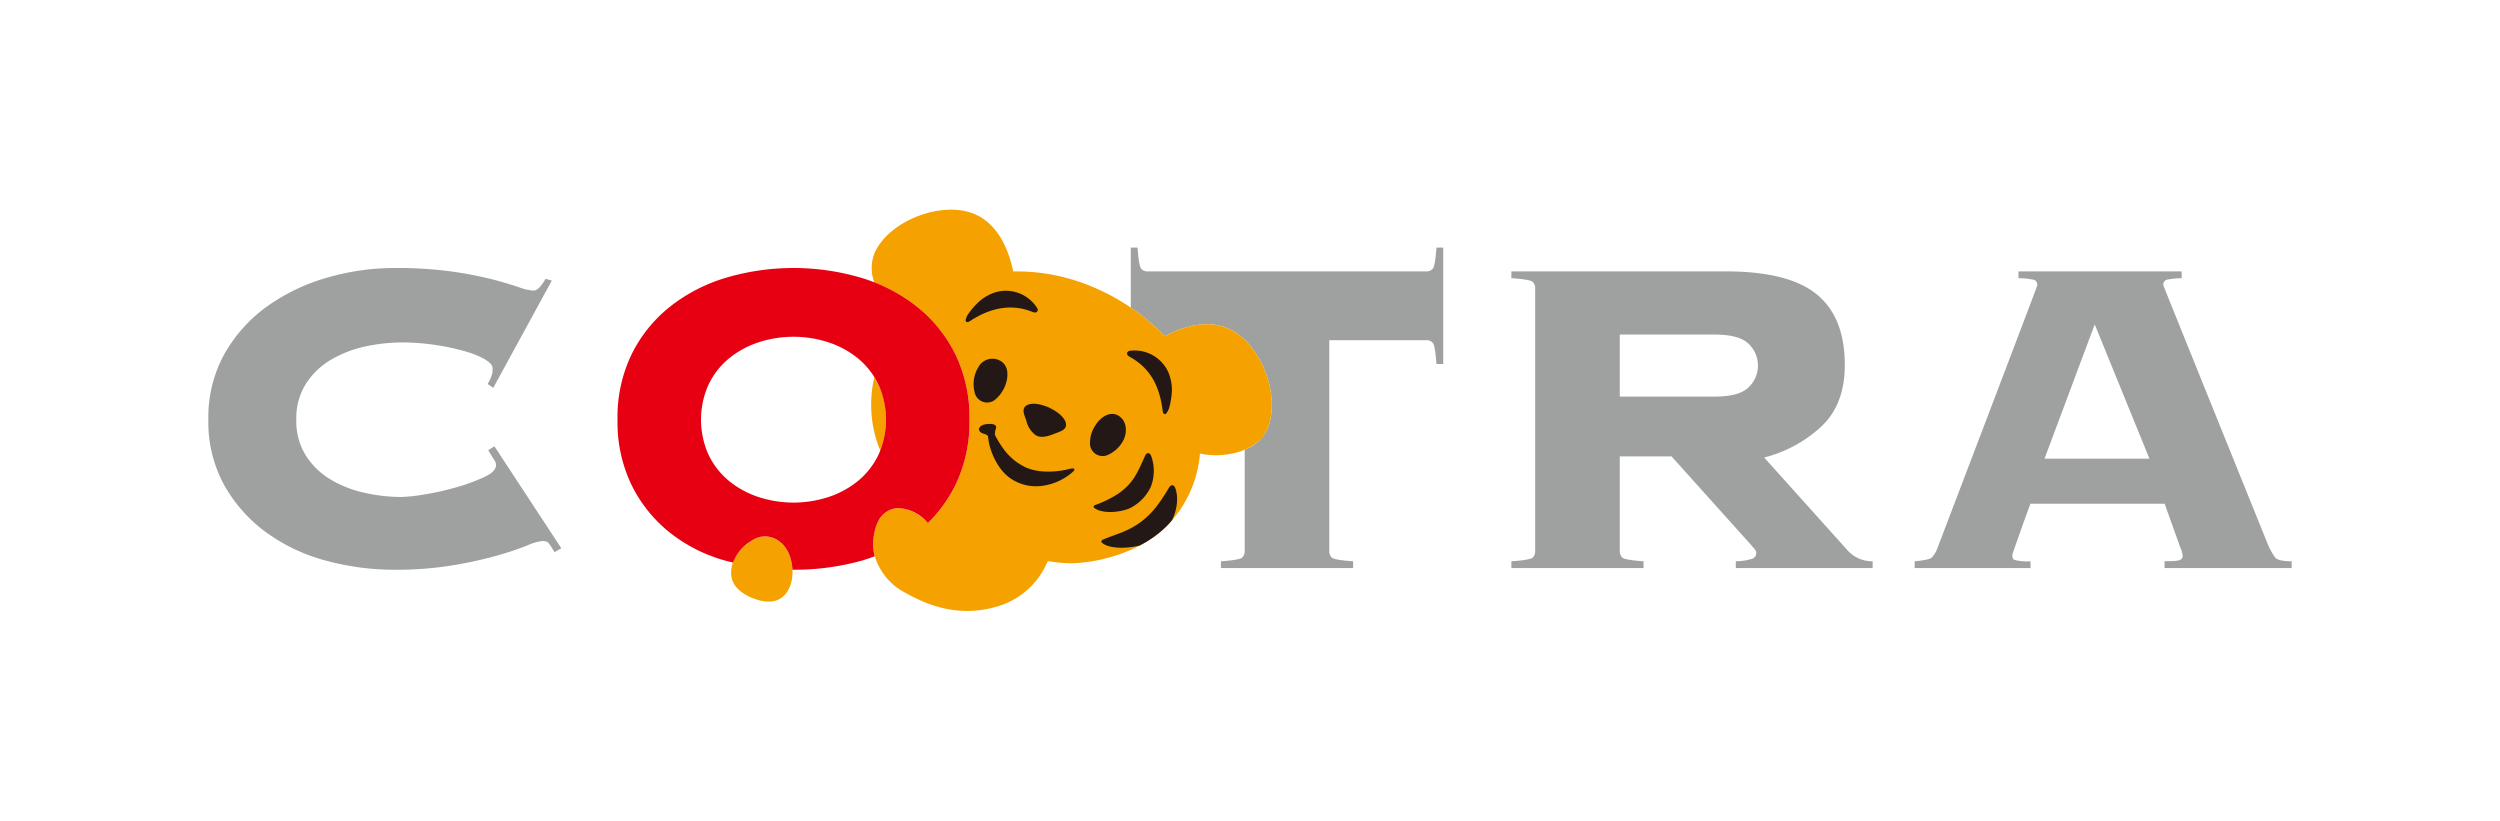 <svg xmlns="http://www.w3.org/2000/svg" xmlns:xlink="http://www.w3.org/1999/xlink" width="600" height="196.951" viewBox="0 0 600 196.951"><defs><clipPath id="a"><rect width="600" height="196.951" fill="none"/></clipPath></defs><g clip-path="url(#a)"><path d="M110.964,84.343a8.768,8.768,0,0,0,1.127-2.579,7.892,7.892,0,0,0,.067-1.151q0-1.081-1.828-2.163a21.267,21.267,0,0,0-4.872-1.965A56.316,56.316,0,0,0,98.485,75a53.611,53.611,0,0,0-8.256-.609,41.3,41.3,0,0,0-8.527.946,27.617,27.617,0,0,0-8.19,3.116,18.1,18.1,0,0,0-6.088,5.75,15.5,15.5,0,0,0-2.369,8.732,15.5,15.5,0,0,0,2.369,8.731,18.021,18.021,0,0,0,6.088,5.75,27.5,27.5,0,0,0,8.19,3.117,41.064,41.064,0,0,0,8.527.945,39.005,39.005,0,0,0,5.551-.609,64.621,64.621,0,0,0,7.582-1.692,45.341,45.341,0,0,0,6.7-2.436q2.907-1.352,2.911-2.844a1.9,1.9,0,0,0-.273-1.079c-.182-.273-.36-.586-1.593-2.557l1.491-.949,16.053,24.462-1.623.949c-1.242-2.054-1.49-2.347-1.806-2.484a2.919,2.919,0,0,0-1.148-.2,13.306,13.306,0,0,0-3.793,1.152,74.372,74.372,0,0,1-7.375,2.435,98.752,98.752,0,0,1-10.625,2.3,83.729,83.729,0,0,1-13.671,1.016,63.1,63.1,0,0,1-16.107-2.1,43.455,43.455,0,0,1-14.35-6.632,35.543,35.543,0,0,1-10.286-11.37,31.366,31.366,0,0,1-3.926-15.9,31.391,31.391,0,0,1,3.926-15.906A35.591,35.591,0,0,1,58.15,65.657,46.912,46.912,0,0,1,72.5,58.823a57.912,57.912,0,0,1,16.107-2.3,96.509,96.509,0,0,1,14.006.877,93.235,93.235,0,0,1,9.951,1.962q3.926,1.086,6.089,1.831a11.23,11.23,0,0,0,3.251.743c.81,0,1.486-.36,2.983-2.814l1.491.407-14.064,25.76Z" transform="translate(6.063 7.8)" fill="#9fa0a0"/><path d="M490.393,126c.559.569,2.112.81,3.885.81v1.625H463.766v-1.625c2.673-.088,4.22.089,4.359-1.24a6.937,6.937,0,0,0-.612-2.183c-.373-1.057-3.721-10.382-3.721-10.382H431.58q-1.357,3.653-2.167,5.955t-1.286,3.654c-.315.906-.542,1.558-.676,1.962a3.2,3.2,0,0,0-.206.882,1.17,1.17,0,0,0,.475,1.016,12.625,12.625,0,0,0,3.885.336v1.625H403.8v-1.625c1.955-.178,3.636-.475,4.09-.877a6.372,6.372,0,0,0,1.353-2.235s23.1-60.564,23.9-62.867a1.215,1.215,0,0,0-.635-1.549,17.612,17.612,0,0,0-3.8-.419V57.235h39.175V58.86a19.554,19.554,0,0,0-3.683.4,1.226,1.226,0,0,0-.635,1.549c.138.428,24.832,61.535,25,61.933A14.614,14.614,0,0,0,490.393,126m-30.252-23.823L447.012,69.957l-12.05,32.218Z" transform="translate(55.722 7.898)" fill="#9fa0a0"/><path d="M344.762,124.372a2.106,2.106,0,0,0,.609,1.558c.407.4,2.424.7,5.1.879v1.625H318.743v-1.625c2.674-.179,4.7-.476,5.106-.879a2.119,2.119,0,0,0,.609-1.558V61.3a2.119,2.119,0,0,0-.609-1.558c-.407-.4-2.432-.7-5.106-.879V57.235H370.21q15.025,0,21.789,5.482t6.77,16.988q0,9.337-5.481,14.62a31.658,31.658,0,0,1-13.877,7.578l20.19,22.47a7.974,7.974,0,0,0,5.849,2.436v1.625H372.605v-1.625a13.654,13.654,0,0,0,4.036-.634,1.488,1.488,0,0,0,.867-1.494c-.046-.45-.382-.809-.925-1.438-.729-.846-1.759-1.973-2.586-2.894-1.443-1.6-16.816-18.714-16.816-18.714h-12.42ZM367.5,87.286q5.956,0,8.19-2.234a7.2,7.2,0,0,0,0-10.425q-2.236-2.229-8.19-2.23H344.761V87.286Z" transform="translate(43.984 7.898)" fill="#9fa0a0"/><path d="M311.843,52.215c-.182,2.5-.455,4.475-.815,4.97a1.877,1.877,0,0,1-1.62.743H242.539a1.88,1.88,0,0,1-1.625-.743c-.361-.5-.633-2.473-.811-4.97h-1.625V66.642a49.222,49.222,0,0,1,8.155,6.867c4.914-2.629,10.66-4.117,15.727-1.638,7.513,3.677,12.322,16.31,8.791,24.086a9.778,9.778,0,0,1-5.332,4.761v24.345a2.109,2.109,0,0,1-.609,1.559c-.4.4-2.428.7-5.1.877v1.625h31.73V127.5c-2.678-.178-4.7-.475-5.106-.877a2.123,2.123,0,0,1-.61-1.559V74.442h23.286a1.874,1.874,0,0,1,1.62.743c.36.5.633,2.473.815,4.968h1.625V52.215Z" transform="translate(32.908 7.205)" fill="#9fa0a0"/><path d="M159.1,114.163a5.564,5.564,0,0,1,6.591.1c4.948,3.388,4.525,15.363-3.294,14.47-2.821-.322-7.1-2.215-7.977-5.265-.851-2.955.652-6.817,4.681-9.3" transform="translate(21.278 15.611)" fill="#f5a200"/><path d="M185.456,81.3q-.449-.913-.971-1.751a29.012,29.012,0,0,0,1.062,16.708c.11.287.254.558.374.84a19.39,19.39,0,0,0,1.362-7.338,18.951,18.951,0,0,0-1.828-8.459" transform="translate(25.354 10.977)" fill="#f5a200"/><path d="M269.9,72.974c-5.066-2.48-10.813-.991-15.727,1.638A51.6,51.6,0,0,0,237.2,62.9a46.937,46.937,0,0,0-19.4-3.862c-1.2-5.749-3.9-11.552-9.426-13.823-7.738-3.178-20.379,1.609-23.852,9.412a9.745,9.745,0,0,0-.043,7.068,39.3,39.3,0,0,1,10.3,5.861,33.678,33.678,0,0,1,9.135,11.374,34.688,34.688,0,0,1,3.386,15.7,34.681,34.681,0,0,1-3.386,15.7,33.922,33.922,0,0,1-6.606,9.113,10.4,10.4,0,0,0-6-3.516v0a5.791,5.791,0,0,0-1.214-.1,5.631,5.631,0,0,0-4.438,2.673,9.138,9.138,0,0,0-.975,2.407,15.262,15.262,0,0,0-.492,2.8,10.774,10.774,0,0,0,.034,1.753c.01.1.017.2.03.3a11.168,11.168,0,0,0,.31,1.61,14.986,14.986,0,0,0,6.109,8.088c5.339,3.123,13.385,7.06,23.566,3.91a18.594,18.594,0,0,0,11.462-9.961s.218-.38.423-.836a40.353,40.353,0,0,0,5.42.514,36.791,36.791,0,0,0,7.112-.851c6.162-1.336,12.315-4.2,16.27-8.361a28.1,28.1,0,0,0,7.7-17.113c6.1,1.278,13.75-.6,16.065-5.7,3.531-7.777-1.279-20.41-8.792-24.087" transform="translate(25.368 6.102)" fill="#f5a200"/><path d="M206.411,77.8a3.843,3.843,0,0,1,4.225-2.062c2.205.509,3.188,2.317,2.686,4.978a8.273,8.273,0,0,1-3.068,4.951,3.045,3.045,0,0,1-4.644-1.845,7.683,7.683,0,0,1,.048-4.293,6.935,6.935,0,0,1,.753-1.73" transform="translate(28.333 10.437)" fill="#231815"/><path d="M232.176,88.758c1.235-1.231,2.971-2.01,4.593-1,1.911,1.185,2.093,3.785,1.217,5.663a7.68,7.68,0,0,1-4.058,3.813,3.041,3.041,0,0,1-4.051-2.92,7.4,7.4,0,0,1,1.158-4.051,6.9,6.9,0,0,1,1.141-1.5" transform="translate(31.72 12.046)" fill="#231815"/><path d="M210.853,61.672a11.189,11.189,0,0,0-3.775,2.065,18.372,18.372,0,0,0-2.888,3.294,3.907,3.907,0,0,0-.539,1.37.479.479,0,0,0,.064.273c.176.277.613.164.886-.016,4.516-2.968,9.489-4.376,14.794-2.372a2.248,2.248,0,0,0,.959.262c.649-.1.742-.682.412-1.154a8.89,8.89,0,0,0-9.913-3.724" transform="translate(28.102 8.457)" fill="#231815"/><path d="M247.641,79.228a11.219,11.219,0,0,1,.822,4.224,18.486,18.486,0,0,1-.694,4.326,3.909,3.909,0,0,1-.711,1.289.474.474,0,0,1-.251.126c-.324.041-.512-.368-.552-.693-.694-5.548-2.593-9.972-7.618-12.9-.247-.145-.663-.319-.813-.57-.333-.567.05-1.008.626-1.054a8.885,8.885,0,0,1,9.192,5.254" transform="translate(32.801 10.203)" fill="#231815"/><path d="M222.119,86.13c-1.914-.874-4.04-1.3-5.329-.688a1.95,1.95,0,0,0-.383.232c-1.1.852-.234,2.439.131,3.568a6,6,0,0,0,2.3,3.5l.269.123c.731.335,1.988.388,4.156-.513,1.095-.454,2.863-.827,2.8-2.216a2.011,2.011,0,0,0-.072-.442c-.373-1.376-2.075-2.72-3.981-3.609Z" transform="translate(29.788 11.751)" fill="#231815"/><path d="M230.913,108.047c-.241.1-.354.479-.147.64,2.105,1.632,6.6.993,8.526.113a10.867,10.867,0,0,0,5.105-5.229,10.6,10.6,0,0,0,.059-7.324c-.145-.329-.386-.7-.747-.685-.329.011-.569.328-.706.629-1.931,4.233-2.757,6.45-6.326,9.017a25.579,25.579,0,0,1-5.765,2.839" transform="translate(31.829 13.187)" fill="#231815"/><path d="M249.258,110.7c.834-1.682,1.729-4.868.8-7.547-.129-.374-.362-.8-.756-.815-.361-.016-.641.315-.826.627-2.6,4.361-4.872,7.417-9.127,9.69-2.167,1.157-4.519,1.795-6.749,2.755-.264.115-.428.5-.215.687,1.758,1.6,6.194,1.427,9.072.707a25.923,25.923,0,0,0,6.782-4.953c.36-.378.685-.765,1.016-1.152" transform="translate(32.054 14.122)" fill="#231815"/><path d="M229.264,100.15a.372.372,0,0,0-.173-.053,2.828,2.828,0,0,0-1.013.133,20.234,20.234,0,0,1-6.2.577,12.5,12.5,0,0,1-4.038-.9,15.243,15.243,0,0,1-2.768-1.671,14.46,14.46,0,0,1-2.714-2.82,25.377,25.377,0,0,1-2.07-3.372,4.214,4.214,0,0,1,.279-1.631.684.684,0,0,0-.036-.47c-.25-.521-1.111-.546-1.6-.535a5.914,5.914,0,0,0-1.2.141c-.516.121-1.362.593-1.258,1.238a1.169,1.169,0,0,0,.683.8c.347.168.739.233,1.081.411a1.69,1.69,0,0,1,.4.352,15.827,15.827,0,0,0,.347,2.176c.735,2.763,2.327,5.97,4.835,7.8a10.833,10.833,0,0,0,8.126,1.894,13.836,13.836,0,0,0,7.158-3.414.846.846,0,0,0,.233-.3.3.3,0,0,0-.079-.349" transform="translate(28.492 12.337)" fill="#231815"/><path d="M211.315,108.632a34.7,34.7,0,0,0,3.384-15.7,34.7,34.7,0,0,0-3.384-15.7,33.667,33.667,0,0,0-9.136-11.373,40.335,40.335,0,0,0-13.4-6.968,57.329,57.329,0,0,0-32.622,0,40.28,40.28,0,0,0-13.4,6.968,33.553,33.553,0,0,0-9.139,11.373,34.643,34.643,0,0,0-3.384,15.7,34.636,34.636,0,0,0,3.384,15.7A33.531,33.531,0,0,0,142.758,120a37.526,37.526,0,0,0,13.4,6.767c.589.167,1.2.291,1.8.438a10.327,10.327,0,0,1,4.454-5.235,5.566,5.566,0,0,1,6.592.1c1.989,1.362,3.093,4.113,3.214,6.856.085,0,.167.008.253.008a59.643,59.643,0,0,0,16.31-2.167c1.1-.311,2.151-.677,3.191-1.064a10.965,10.965,0,0,1-.38-3.7,15.375,15.375,0,0,1,.492-2.8,9.154,9.154,0,0,1,.975-2.406,5.629,5.629,0,0,1,4.438-2.674,9.849,9.849,0,0,1,7.214,3.613,33.957,33.957,0,0,0,6.607-9.114m-18.476-7.241a18.475,18.475,0,0,1-4.872,6.228,22.178,22.178,0,0,1-7.04,3.856,27.062,27.062,0,0,1-16.921,0,22.178,22.178,0,0,1-7.04-3.856,18.489,18.489,0,0,1-4.872-6.228,20.488,20.488,0,0,1,0-16.917,18.523,18.523,0,0,1,4.872-6.228,22.2,22.2,0,0,1,7.04-3.857,27.062,27.062,0,0,1,16.921,0,22.2,22.2,0,0,1,7.04,3.857,18.509,18.509,0,0,1,4.872,6.228,20.488,20.488,0,0,1,0,16.917" transform="translate(17.971 7.8)" fill="#e60012"/></g></svg>